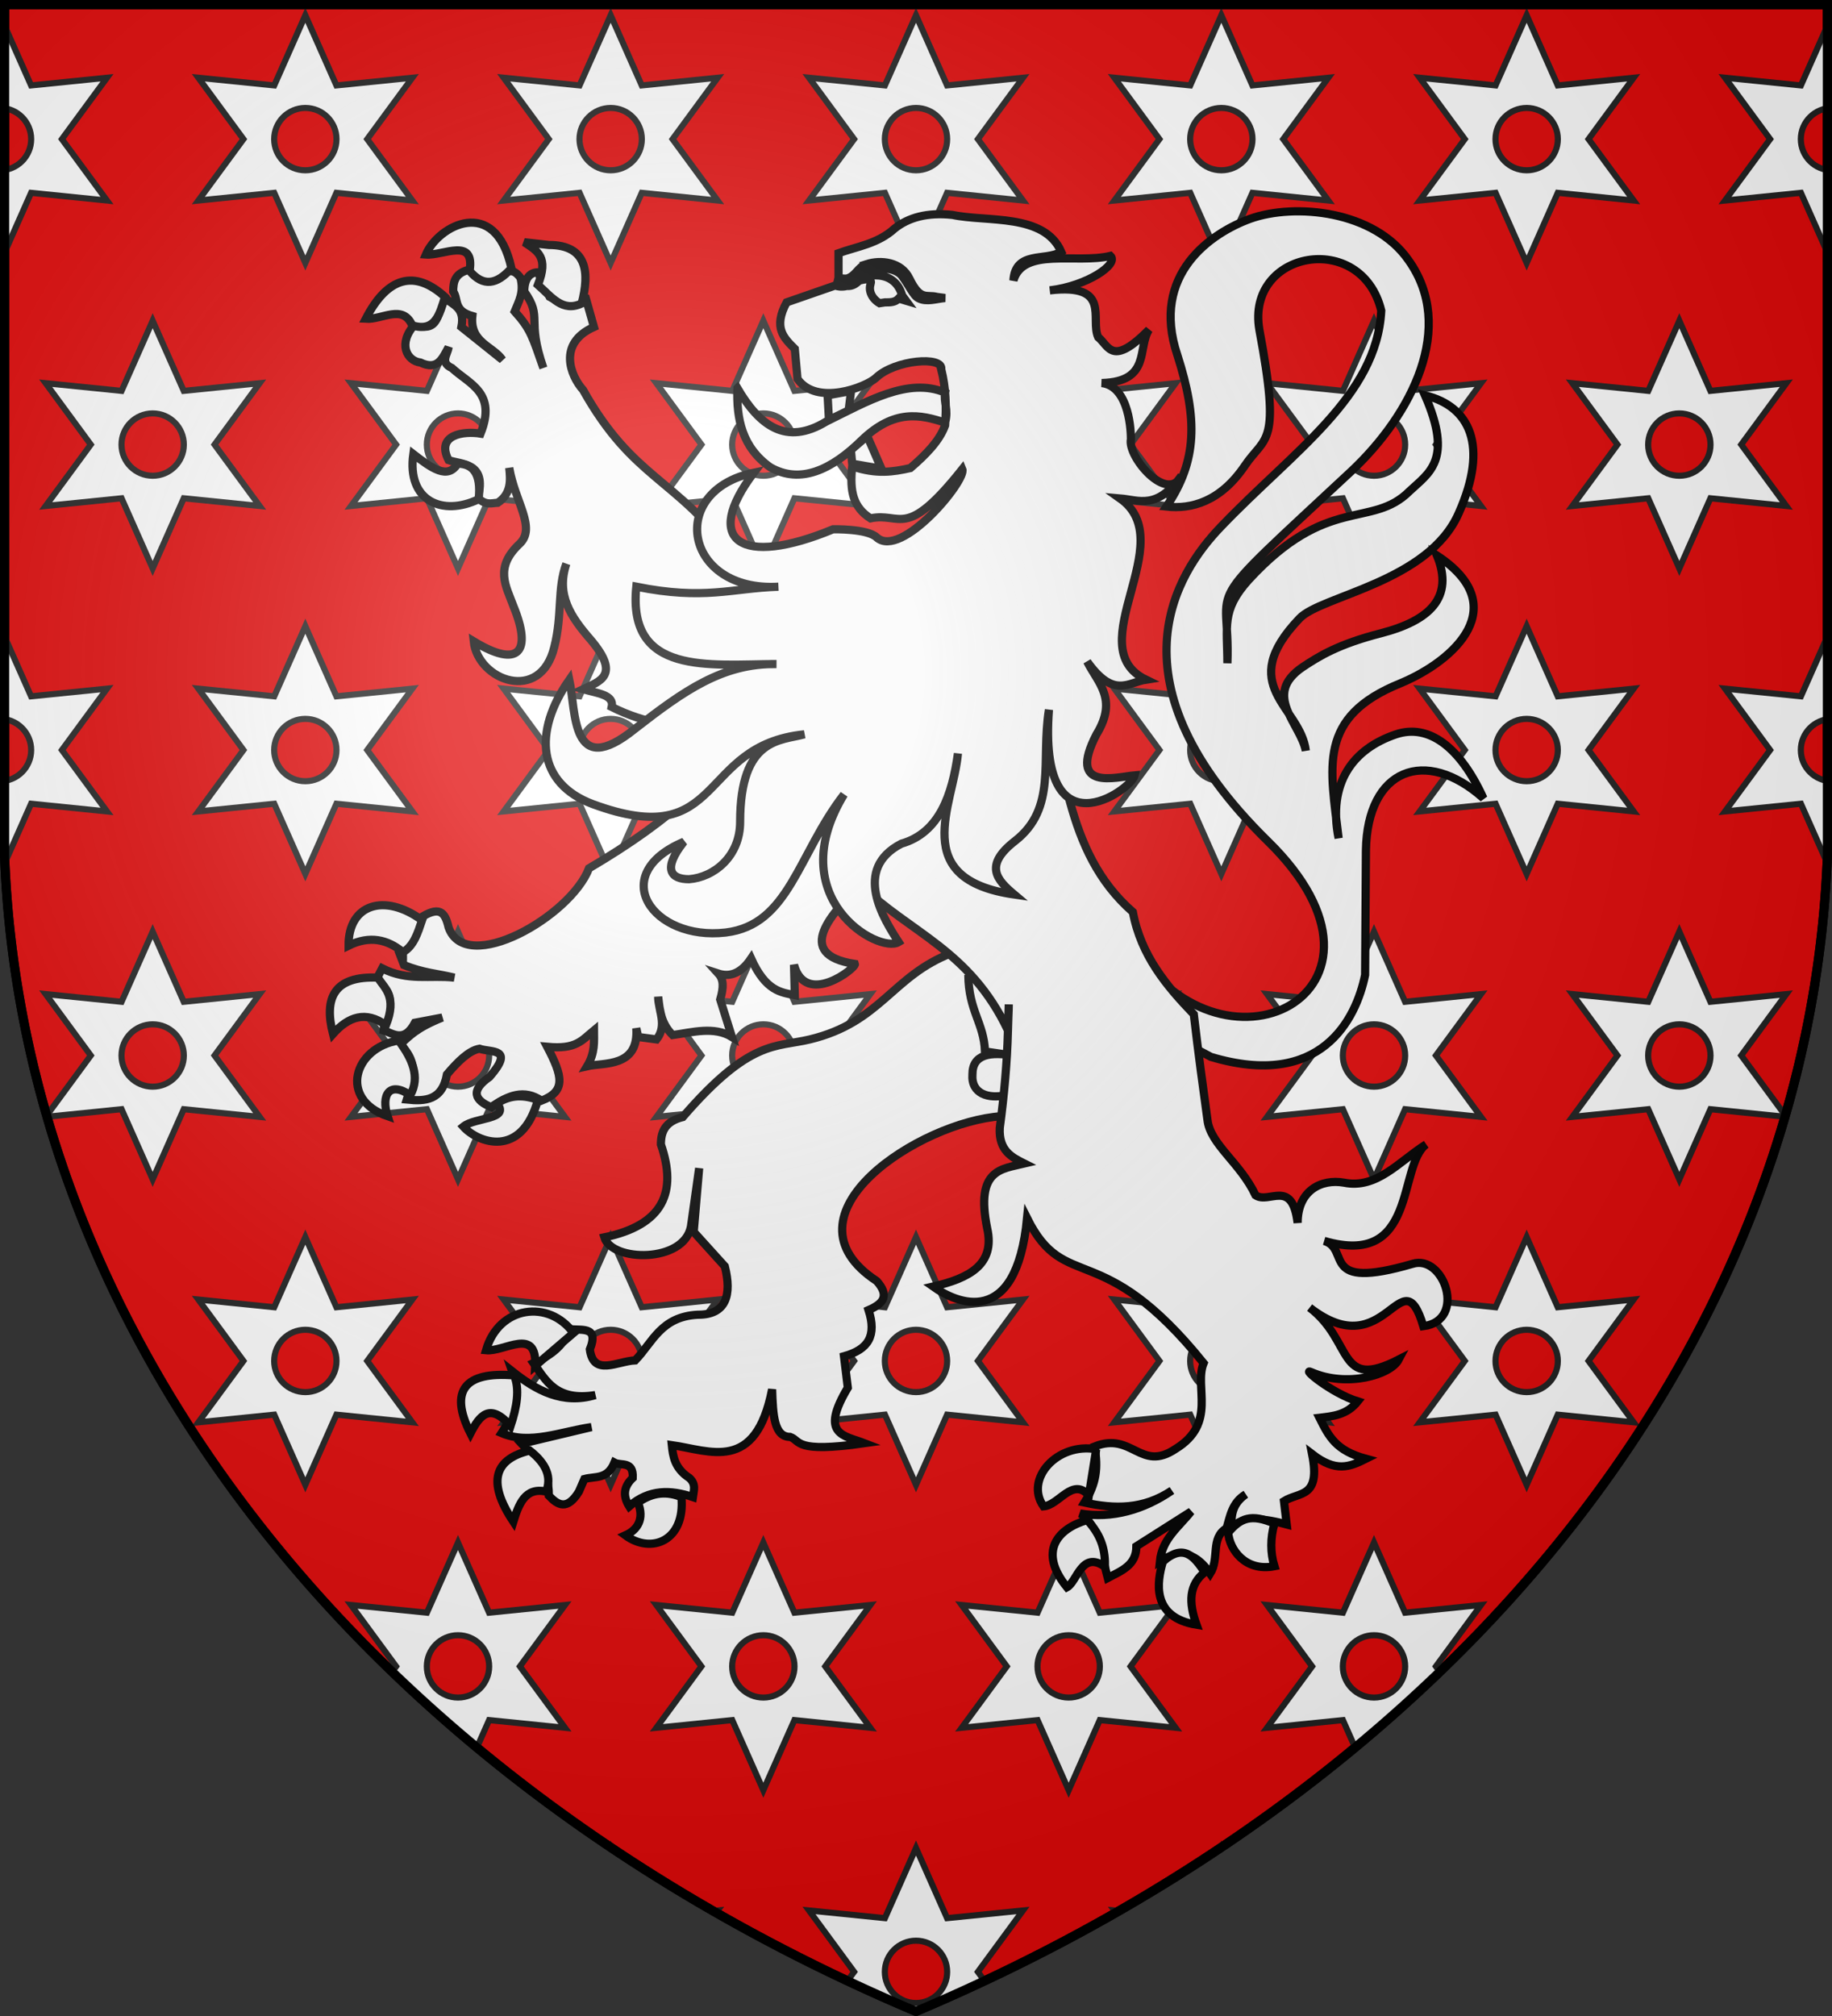 <svg xmlns="http://www.w3.org/2000/svg" xmlns:xlink="http://www.w3.org/1999/xlink" width="600" height="660" stroke="#000" stroke-width="3"><rect width="100%" height="100%" fill="#333333" stroke="none"/><radialGradient id="h" cx="221" cy="226" r="300" gradientTransform="translate(-77 -85)scale(1.35)" gradientUnits="userSpaceOnUse"><stop offset="0" stop-color="#fff" stop-opacity=".3"/><stop offset=".2" stop-color="#fff" stop-opacity=".25"/><stop offset=".6" stop-color="#666" stop-opacity=".13"/><stop offset="1" stop-opacity=".13"/></radialGradient><clipPath id="b"><path id="a" d="M1.5 1.5h597V280A570 445 0 0 1 300 658.5 570 445 0 0 1 1.5 280Z"/></clipPath><use xlink:href="#a" fill="#e20909"/><g clip-path="url(#b)"><g id="g"><g id="f"><g id="e"><g id="d"><path id="c" fill="#fff" stroke="#222" stroke-width="2" d="m300 5-10.18 22.967-24.86-2.519 14.771 20.101L264.96 65.65l24.86-2.521L300 86.097l10.18-22.968 24.86 2.521-14.771-20.101 14.771-20.101-24.86 2.519Zm.006 30.343c5.634 0 10.202 4.581 10.202 10.212 0 5.632-4.568 10.199-10.202 10.199-5.633 0-10.214-4.567-10.214-10.199s4.581-10.212 10.214-10.212Z"/><use xlink:href="#c" x="-300"/><use xlink:href="#c" x="-200"/><use xlink:href="#c" x="-100"/></g><use xlink:href="#d" x="400"/></g><use xlink:href="#e" x="50" y="100"/></g><use xlink:href="#f" y="200"/></g><use xlink:href="#g" y="400"/></g><g fill="#f9f9f9"><path stroke-width="2.685" d="M369.764 307.53c29.266 51.015 96.123 17.274 45.376-32.22-52.805-51.91-30.161-87.441-15.215-102.925 23.539-24.612 51.015-42.602 52.447-70.705-6.444-26.492-44.392-19.69-39.917 6.265 7.16 38.217 2.059 34.458-4.743 44.482-8.055 11.903-17.632 14.32-25.687 13.425 10.114-14.947 10.293-28.64 3.58-49.583-8.95-26.582 11.277-40.096 23.897-44.661 14.588-5.191 40.543-2.685 51.82 13.604 15.573 21.838 1.253 50.21-18.705 69.005-51.195 47.703-39.56 34.726-40.634 62.918 0-11.993-2.058-17.273 6.892-27.208 25.955-28.282 40.275-16.647 52.805-29.177 6.265-5.907 14.32-10.113 5.012-31.325 14.678 3.58 20.943 16.379 11.098 38.485-9.845 22.733-45.197 27.119-52.178 34.547-21.212 22.196.268 28.64 2.058 43.318-1.79-8.95-14.32-18.258-1.163-27.297 5.638-3.76 11.903-7.608 25.865-11.188 15.842-4.117 23.897-11.635 18.258-25.418 25.06 16.468 5.907 34.368-11.904 41.797-27.476 11.097-23.001 27.476-20.316 50.746-3.58-17.9 4.475-29.177 18.795-34.01 10.74-3.58 21.033 4.206 28.64 20.943-19.063-17.005-38.037-9.577-38.485 17.005l-.268 40.812c-2.954 14.588-14.5 37.59-50.478 26.85l-40.544-21.48zm-58.086 4.475c-19.6 7.518-23.091 22.644-46.45 28.282-11.188 2.685-19.511-.179-41.618 25.418-5.728 1.432-7.16 4.744-7.16 8.95 5.37 15.573.895 26.403-18.526 30.43 2.416 8.055 26.134 8.503 28.371-3.58.269-1.79 2.685-19.063 2.685-19.063l-1.79 20.853 10.203 11.277c2.327 9.308.537 15.931-8.86 15.842-12.083.626-14.768 9.039-20.496 14.946-5.907.269-13.693 5.37-14.857-3.58 3.222-8.055-3.132-5.996-6.891-6.712-1.164 4.922-5.37 8.502-11.546 11.187 4.117 5.818 7.429 12.53 20.227 10.472-10.74 3.222-19.332-1.522-27.208-7.787 2.685 7.608.358 14.32-3.49 20.227 9.218 3.938 19.51-.537 29.445-1.969l-22.912 5.46c3.938 4.385 8.95 7.07 8.95 17.005 2.954 3.132 5.997 4.922 9.845-1.343l1.79-4.117c3.58-.984 7.518.269 9.845-5.37 2.148 1.164 6.265-.716 5.997 5.012-3.312 3.133-3.043 6.265-1.164 9.308 6.534-5.728 13.694-5.46 20.854-3.043.268-2.058 1.163-4.206-1.164-6.265-4.833-3.132-5.37-7.16-5.728-10.74 12.53 1.79 27.477 9.219 32.847-18.258.268 8.413.626 15.573 5.907 15.573 3.58 1.253 1.163 5.37 24.344 2.059-6.713-2.596-14.768-2.596-5.46-18.169l-1.253-10.292c8.055-2.238 10.74-6.713 8.055-15.126 5.37-2.327 6.623-5.012 2.685-9.487-33.115-21.748 14.32-52.268 40.812-53.968l19.153-12.262-12.172-42.333zm5.46 7.16c.089 11.814 5.101 15.663 5.459 25.06l9.756 1.432c-8.056-1.432-13.873-.537-13.873 6.086-.448 6.444 5.37 8.055 10.919 6.802 6.981-25.686-7.876-40.812-12.262-39.38Z"/><path stroke-width="2.685" d="M153.8 88.255c-4.922 1.164-5.37 4.117-5.37 7.16 1.79 2.685 0 6.265 6.265 8.055-.895 8.682 6.802 9.845 9.845 14.32l-13.425-10.74c1.253-6.265-2.685-7.16-5.37-9.487-2.417 4.117-1.79 11.904-9.845 8.592-5.728 6.265-2.685 11.993 1.79 12.53 5.638 2.685 7.16-1.253 9.218-5.012-.268 2.327-2.953 5.012 1.074 6.802 5.818 5.37 14.768 8.055 9.398 21.48-5.37-.895-14.767.268-10.471 8.681 4.206 1.522 12.709.627 9.576 12.351 2.685 2.596 4.475 1.701 6.534 1.611 4.475-2.953 4.206-7.428 3.759-11.456 1.879 11.188 8.95 19.601 3.4 24.881-8.323 7.787-4.474 13.783-2.058 20.317 6.265 15.215 1.79 20.585-12.977 11.635 1.342 12.798 21.927 20.585 26.402 1.79 2.685-10.472.895-19.153 3.938-27.208-3.401 10.203 1.432 17.363 7.966 24.881 9.934 11.724 2.953 13.604-2.506 16.2 4.654 1.342 10.292 1.79 9.397 5.817q8.055 4.028 16.11 5.37l8.95 24.165c-8.055 7.518-18.795 15.215-32.488 23.27-5.997 15.752-40.365 35.352-46.003 19.332-1.164-5.012-2.954-7.339-9.845-2.685-.627 3.49.626 6.623-6.265 11.098l1.521 3.938c6.265 2.595 11.098 2.774 16.468 4.117-7.876-.895-15.215 1.253-23.628-3.043l-2.058 3.938c8.323 5.37 2.953 10.74 2.506 16.378 3.132.985 6.712 4.207 10.292-2.506l8.95-1.7c-8.681 3.49-10.74 6.086-13.783 8.771 6.623 6.534 3.938 12.172 2.148 18.079 5.997.627 11.635.358 13.157-8.234 3.58-4.206 7.16-7.786 10.65-8.413 3.938 1.343 11.635-.358 3.312 9.219-6.534 4.564-4.744 7.786.626 9.934 5.37-3.938 10.74-5.996 16.378-2.148 8.145-3.132 6.892-8.055 1.88-17.631 9.487.895 11.277-2.059 15.305-5.37 0 3.669.447 7.249-2.238 11.724 5.37-1.253 17.005.537 16.11-12.44l.626 2.864 5.997.805c3.67-4.654.537-9.487.537-13.962.537 4.475.895 8.682 4.743 12.53 6.534-.895 13.515-2.953 19.422.627l-3.848-12.262c1.163-4.027 1.163-6.533-.627-8.502 3.312 1.074 7.16.447 10.74-4.923 4.833 10.74 9.845 11.098 14.32 11.993l-.268-9.934c3.848 14.051 20.406.984 19.958-.269-20.585-3.133-7.16-17.005 1.79-25.955 16.11 15.752 35.8 21.212 48.33 47.704-.268 10.471-1.253 21.211-2.685 31.951-.358 7.429 3.938 9.577 8.055 11.635-7.429 1.79-16.11 1.79-12.172 21.212 2.685 11.903-5.996 16.378-17.721 19.063 7.518 5.37 27.208 14.32 30.788-22.375 12.53 25.06 24.165 5.728 57.817 47.435-3.222 7.786 4.565 19.69-9.218 28.103-11.456 7.697-14.141-5.728-26.492-.805 1.163 7.07.626 12.082-3.312 18.347 9.845 2.148 19.242 2.327 28.64-3.938-9.219 6.355-19.69 9.308-30.072 7.518 5.907 3.312 7.07 13.962 9.04 21.122 4.385-2.327 9.397-4.117 9.397-10.382l17.9-11.366c-4.027 5.101-9.487 8.95-10.203 16.289 7.07-4.475 12.262-2.238 16.468 4.027 3.133-5.012 0-11.635 5.37-14.857 1.164-3.938 1.79-8.413 6.265-11.098-5.012 3.58-4.475 7.429-4.922 11.098 4.027-4.296 11.724-3.043 18.347-1.253l-.895-7.607c5.012-3.133 12.083-.895 9.219-15.394 7.786 5.996 12.261 4.206 17.631 1.521-9.845-2.685-12.082-7.16-15.215-13.425 4.475-.537 8.95-.895 12.53-5.37-8.681-2.685-18.795-11.188-15.215-9.577 11.635 5.102 25.955.985 28.64-4.117-20.316 10.382-14.678-5.996-29.177-17.005 25.15 19.601 30.072-17.631 37.232 6.086 14.32-1.79 6.802-23.717-3.58-20.406-30.698 8.95-20.048-4.833-28.908-7.518 30.698 8.95 23.986-24.433 33.383-31.593-8.95 5.638-16.11 14.678-26.85 12.53-7.607-1.343-15.215 2.685-15.215 13.156-1.79-14.678-9.397-5.996-13.783-9.039-5.012-10.65-14.857-16.647-15.752-24.702-1.342-9.845-2.953-21.48-4.475-34.547-8.95-9.308-17.274-19.153-19.959-33.473-23.001-20.137-21.48-50.12-30.698-75.538l-100.24-41.08c-18.616-25.687-32.578-24.792-49.136-54.327-4.027-4.475-8.502-15.215 3.58-20.585l-2.684-9.487c-4.028-1.253-7.876 1.969-11.814-.358l-3.849-8.055c-2.685 0-4.475 2.148-4.475 6.265 6.265 8.95.537 8.503 6.265 25.06-3.58-10.113-4.027-12.53-9.397-18.526 1.342-3.312 3.132-6.265 1.879-11.009-2.327-3.132-3.49-1.79-5.012-2.416-5.996 6.354-8.681 2.416-11.635-.269Zm176.584 240.576c0 2.238-.269 6.176-.269 8.503z"/><path stroke-width="2.685" d="m271.045 129.425 7.687-1.414-.795 6.337-6.444 3.132zm17.65 24.054-4.674-10.744-5.343 4.606.422 4.459zm19.582-32.557c.716-4.474-15.304-3.132-21.39 2.775-3.312 3.043-19.422 9.308-25.687.358l-.895-9.845c-3.58-3.58-7.16-6.891-2.685-15.215l17.005-5.907V82.885c5.907-2.148 12.888-3.043 18.348-8.055 4.475-3.58 10.65-5.37 18.974-4.475 11.277 2.416 30.072-.627 35.62 12.082-5.28 3.133-15.036-.447-15.662 9.398 3.222-11.008 20.585-5.37 31.773-8.055 2.864 2.685-7.608 9.845-19.87 11.277 20.317-2.327 13.157 9.308 15.842 15.305 3.58 2.953 4.475 9.845 16.647-2.417-3.848 5.997.716 17.005-15.484 17.453 9.308 1.074 9.577 16.557 9.577 18.347-1.253 5.818 11.993 21.212 16.558 11.993-8.055 11.277-13.873 7.966-20.138 7.429 20.227 14.23-13.693 48.598 8.503 59.338-5.818.895-10.561 6.265-19.243-5.907 3.312 6.802 10.203 12.172 3.043 23.807-9.756 18.795 6.444 13.962 12.53 13.425-1.253 4.922-31.683 26.492-28.103-21.48-2.685 16.737 2.685 32.22-11.098 42.96-10.382 8.055-5.907 12.799-.268 17.542-34.726-5.012-19.959-29.177-18.437-46.182-1.88 13.425-5.997 25.955-18.527 29.535-16.11 8.324-5.817 24.613-.895 32.22-6.533 3.938-38.485-14.32-17.9-48.33-15.215 19.69-17.9 42.692-38.753 45.198-23.897 2.774-39.112-18.974-13.694-29.714-7.07 8.95-4.296 12.261 1.7 12.261 8.145-.626 16.737-7.428 16.737-18.795 0-27.745 13.425-26.492 21.033-28.64-35.353 3.58-25.776 38.933-69.363 22.823-17.9-6.713-19.69-23.45-7.607-40.723 2.237 10.472.447 33.115 21.48 16.11 16.11-12.53 28.729-21.48 46.36-21.211-22.106.089-48.867 3.848-45.913-25.329 22.375 4.475 30.967.537 46.54 0-30.788 1.79-36.695-31.325-8.055-37.321-17.005 22.464-4.207 31.056 25.955 18.526 0 0 11.277-.268 14.32 2.685 8.055 7.16 29.535-18.795 28.014-22.375-18.795 23.628-19.959 13.962-30.072 16.11-5.55-3.58-6.892-8.592-5.997-17.005 8.055 2.685 13.425 1.79 19.063.537 5.102-4.385 9.577-8.95 11.367-13.962.447-6.265.268-12.261-1.253-18.347ZM277.668 92.73c6.355-3.58 15.394-4.475 17.81 4.028l1.253 1.7-2.416-.716c-1.163 1.253-2.685 1.253-4.475 1.253l-1.79.269c-2.685-1.611-3.58-4.207-2.954-6.176 1.164-3.49-5.549-.358-7.428-.358Zm6.176-6.265c-2.954.895-3.491 3.938-6.534 4.744-1.521.089-2.685-.269-2.685-.269l-.626 2.685s1.521.448 3.311 0c3.849.269 4.744-3.58 7.518-4.922 3.222-.985 7.697-1.343 10.382 1.342 2.685 3.58 3.849 6.713 5.639 7.608 2.685 1.342 5.728.178 8.681-.09l-2.685-.358c-3.312-.895-5.37 1.432-8.95-5.907-2.685-5.728-9.576-6.265-14.051-4.833Zm-107.669 6.802c3.58-9.04 0-11.009-4.475-13.962l8.055.895c12.53 0 13.425 8.95 10.74 19.153-6.265 2.953-9.845-2.148-14.32-6.086Zm-36.695-9.934c5.728.447 16.11-5.818 14.32 5.37 4.475 5.28 8.95 4.474 13.694-.896-5.281-24.164-24.076-13.872-28.014-4.474Zm-4.475 23.18c-3.132-7.07-9.845-1.79-15.215-2.148 7.16-13.872 16.11-16.11 25.955-7.16-1.79 5.728-3.222 11.635-10.74 9.308Zm21.749 56.922c-11.904 5.728-23.539.537-21.391-14.767 5.907 4.564 11.277 8.502 14.499 3.132 4.833 0 7.876 3.043 6.892 11.635Zm-24.792 148.302c-5.012-4.207-10.919-5.55-17.81-2.149-.09-13.693 11.903-17.273 24.075-8.323-1.432 4.206-2.685 8.413-6.265 10.471Zm-22.912 26.76c-3.043-11.904.448-19.063 14.678-18.437 2.327 3.58 6.355 6.265 2.685 15.573-6.623-4.833-12.351-2.774-17.363 2.864Zm21.48 2.148c4.475 5.907 7.16 11.904 3.849 17.9-6.892-4.743-9.666 0-7.429 6.892-16.11-5.55-11.098-22.465 3.58-24.792Zm32.22 20.585c4.744-3.043 8.95-2.685 13.425-1.163-5.37 19.421-19.69 14.051-24.434 8.77 3.849-3.132 15.484-2.237 11.009-7.607Zm25.06 75.18c-8.055-11.098-24.434-8.95-28.64 5.639 5.997.626 16.737-7.876 16.11 5.101zm-20.585 30.43c-6.712-7.697-10.113-3.58-13.156 2.417-7.071-14.052-1.79-20.317 14.32-18.974 1.879 4.564.894 10.292-1.164 16.557Zm6.265 8.055c-11.187 2.685-14.32 9.845-5.37 23.27 1.79-5.728 3.849-11.366 10.74-9.845 1.79-4.475.358-8.95-5.37-13.425Zm35.442 17.005c2.148 5.37-.09 8.95-4.117 10.74 8.503 6.265 19.69 1.79 18.348-12.53-4.475-1.79-9.13-1.79-14.231 1.79Zm150.092-17.452-2.417 15.125c-5.37-6.086-9.756 3.222-14.857 3.58-6.265-8.95 4.475-20.943 17.274-18.705Zm2.864 38.485c.089-4.923-.806-9.845-5.818-15.305-9.845 2.864-16.11 10.382-6.623 22.017 3.312-1.79 4.833-12.172 12.44-6.712Zm18.974-1.701c6.891-6.175 10.381-1.432 13.693 3.49-5.102 4.028-5.37 9.756-2.685 17.185-14.857-2.417-12.978-14.052-11.009-20.675Zm36.515-12.44c-1.342 4.743-1.342 9.576 0 13.962-9.666 1.879-14.767-5.639-15.125-11.009 3.938-4.743 7.518-6.265 15.125-2.953ZM241.51 127.098c-.358 10.024 1.522 19.332 10.74 25.866 9.845 5.638 20.048.895 30.072-8.95 10.561-10.114 19.153-8.324 27.208-5.639 1.164-4.475-.537-6.533 0-9.845-12.172-5.102-25.597 2.954-38.932 9.487-13.246 8.055-21.928 1.253-29.088-10.919Z"/></g><use xlink:href="#a" fill="url(#h)"/></svg>